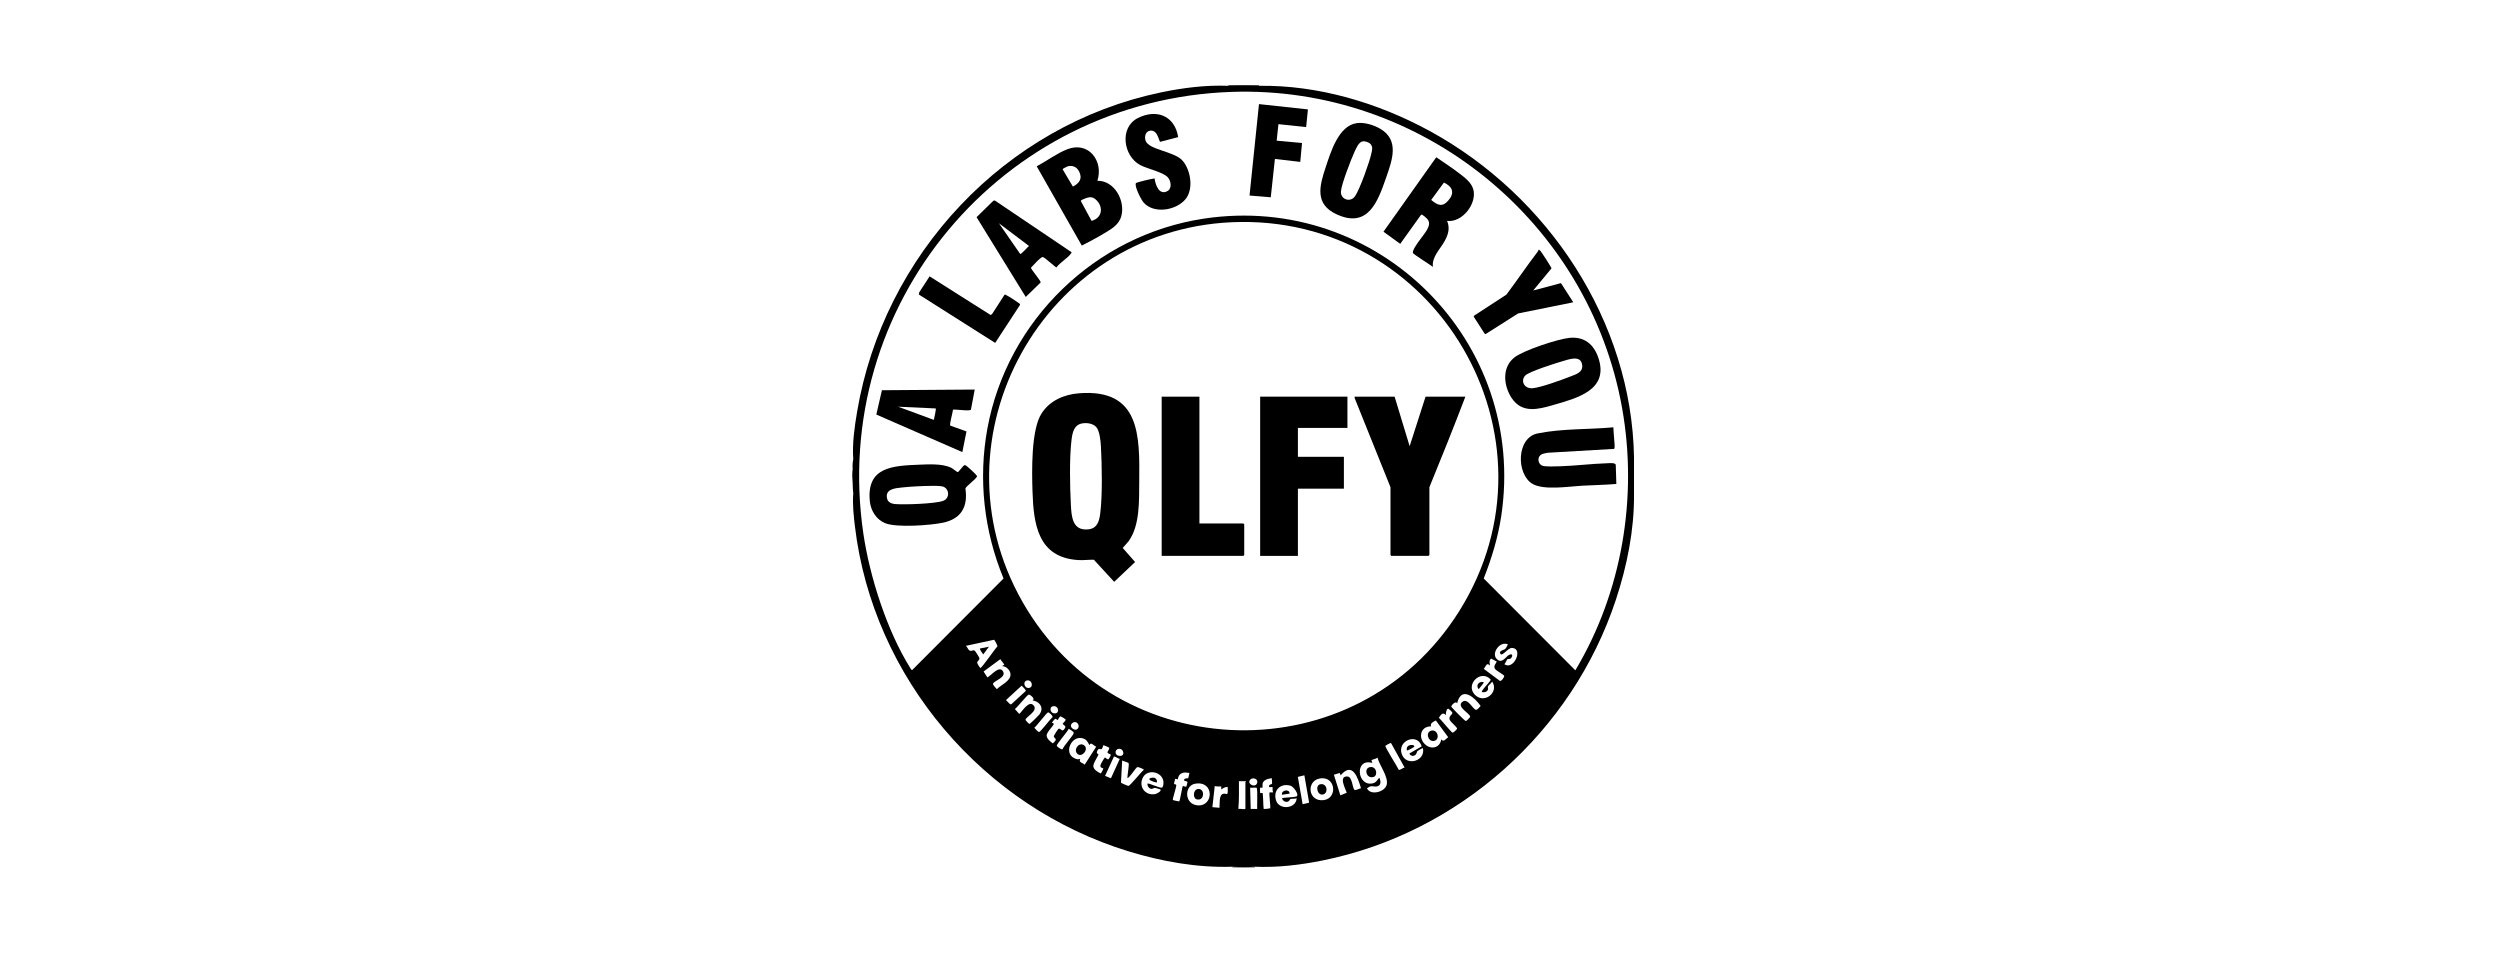 <svg width="176" height="68" viewBox="0 0 176 68" fill="none" xmlns="http://www.w3.org/2000/svg">
<g clip-path="url(#clip0_4165_34)">
<path d="M88.632 6V6.042C87.927 6.024 87.178 6.024 86.473 6.042V6H88.632Z" fill="#191919" style="fill:#191919;fill:color(display-p3 0.098 0.098 0.098);fill-opacity:1;"/>
<path d="M88.341 61.018V61.059H86.763V61.018C87.287 61.028 87.818 61.028 88.341 61.018Z" fill="#191919" style="fill:#191919;fill:color(display-p3 0.098 0.098 0.098);fill-opacity:1;"/>
<path d="M86.473 6.041C87.189 5.998 87.915 5.998 88.631 6.041C92.792 5.98 97.007 7.235 100.646 9.219C108.988 13.769 114.872 22.622 115.035 32.2V34.858C115.048 37.316 114.544 39.845 113.757 42.226C110.686 51.517 102.719 58.633 93.122 60.575C91.549 60.893 89.948 61.083 88.341 61.018C87.817 61.056 87.287 61.056 86.763 61.018C84.294 61.096 81.822 60.658 79.465 59.939C69.223 56.813 61.457 47.722 60.187 37.058C60.095 36.291 60.011 35.499 60.069 34.734C60.044 34.509 60.031 34.265 60.028 34.048C60.002 33.718 59.981 33.336 60.028 33.01C60.008 32.789 60.022 32.56 60.069 32.325C59.992 31.217 60.156 30.086 60.34 28.989C62.199 17.947 70.73 8.795 81.738 6.504C83.295 6.18 84.882 5.98 86.473 6.041ZM87.22 54.997C87.217 55.649 87.24 56.303 87.179 56.95C87.279 56.913 87.655 57.017 87.677 56.928V55.06C87.677 55.051 87.739 55.012 87.719 54.997H87.22ZM89.545 54.789C89.32 54.806 88.948 54.892 88.89 55.151C88.873 55.225 88.892 55.442 88.881 55.453C88.866 55.468 88.729 55.439 88.714 55.453C88.701 55.469 88.7 55.812 88.714 55.827C88.73 55.842 88.857 55.809 88.879 55.829C88.933 55.882 88.927 56.787 88.964 56.949C88.982 56.966 89.402 56.921 89.418 56.904C89.472 56.848 89.319 55.845 89.379 55.785C89.4 55.767 89.632 55.816 89.629 55.764C89.57 55.697 89.599 55.424 89.587 55.411C89.554 55.378 89.317 55.481 89.337 55.349C89.362 55.19 89.534 55.227 89.548 55.179C89.567 55.11 89.544 54.986 89.54 54.883L89.545 54.789ZM88.464 55.456C88.44 55.433 88.087 55.468 88.009 55.453L88.05 56.95H88.508C88.486 56.753 88.545 55.688 88.479 55.485L88.464 55.456ZM85.352 56.825L85.851 56.867C85.878 56.614 85.801 55.981 86.097 55.888C86.234 55.845 86.32 55.909 86.371 55.901C86.478 55.883 86.417 55.514 86.432 55.412C86.251 55.385 86.113 55.482 85.975 55.578C85.965 55.532 85.987 55.383 85.975 55.37C85.955 55.355 85.603 55.391 85.519 55.329L85.352 56.825ZM90.833 55.307C90.129 55.123 89.612 55.651 89.833 56.349C90.054 57.047 91.239 56.946 91.288 56.201C91.165 56.25 90.96 56.216 90.859 56.249C90.8 56.269 90.782 56.366 90.725 56.404C90.537 56.528 90.311 56.398 90.251 56.201C90.315 56.138 91.151 56.139 91.291 56.057C91.463 55.954 91.083 55.372 90.833 55.307ZM84.298 56.696C85.45 56.807 85.512 54.939 84.137 55.173C83.374 55.303 83.352 56.604 84.298 56.696ZM91.369 54.692L91.704 56.617L92.163 56.509L91.828 54.581L91.369 54.692ZM83.733 54.416C83.515 54.404 83.406 54.34 83.192 54.437C82.926 54.558 82.935 54.848 82.903 54.873C82.894 54.879 82.77 54.807 82.737 54.831C82.721 54.845 82.648 55.153 82.65 55.182C82.655 55.226 82.794 55.193 82.81 55.265C82.834 55.382 82.527 56.262 82.571 56.325C82.657 56.336 82.974 56.441 83.024 56.407C83.069 56.375 83.23 55.368 83.276 55.329C83.286 55.322 83.45 55.414 83.521 55.367C83.534 55.358 83.602 55.072 83.599 55.057C83.582 54.977 83.332 55.02 83.359 54.894C83.388 54.768 83.604 54.808 83.644 54.783C83.676 54.763 83.709 54.483 83.733 54.416ZM93.217 56.324C94.176 56.177 94.032 54.632 92.939 54.8C91.926 54.956 92.076 56.497 93.217 56.324ZM95.815 55.494C95.596 54.766 95.228 53.584 94.381 54.581L94.319 54.415L93.905 54.541L94.362 55.993L94.812 55.808C94.704 55.5 94.215 54.608 94.876 54.666C95.204 54.695 95.211 55.501 95.356 55.603C95.432 55.657 95.639 55.534 95.766 55.502L95.815 55.494ZM81.896 55.257C82.056 54.387 80.822 54.038 80.461 54.735C80.125 55.384 80.639 56.045 81.336 55.901C81.426 55.882 81.785 55.703 81.698 55.578C81.682 55.56 81.322 55.466 81.297 55.464C81.222 55.461 81.167 55.53 81.094 55.536C80.933 55.55 80.794 55.392 80.782 55.232L80.785 55.163C80.842 55.104 81.655 55.497 81.797 55.45C81.859 55.43 81.885 55.317 81.896 55.257ZM96.976 53.336C96.918 53.413 96.576 53.486 96.561 53.502C96.533 53.532 96.624 53.679 96.603 53.709C95.333 53.352 95.535 55.407 96.648 55.145C96.894 55.087 96.952 54.914 97.101 54.748C97.213 54.972 97.257 55.293 96.946 55.362C96.698 55.419 96.56 55.24 96.272 55.476C96.205 55.53 96.24 55.512 96.27 55.558C96.573 56.021 97.537 55.724 97.631 55.216C97.734 54.657 97.116 53.881 96.976 53.336ZM78.916 55.098C78.919 55.126 79.394 55.327 79.437 55.328C79.567 55.326 80.351 54.318 80.535 54.188C80.535 54.158 80.144 53.979 80.066 54.005C79.958 54.042 79.55 54.716 79.374 54.789C79.349 54.601 79.517 53.829 79.449 53.717C79.437 53.696 79.069 53.562 79 53.544L78.916 55.098ZM88.486 55.162C88.633 54.833 88.198 54.694 88.02 54.883C87.749 55.17 88.339 55.489 88.486 55.162ZM78.418 53.271L77.797 54.622L78.21 54.79L78.834 53.42C78.717 53.425 78.501 53.218 78.418 53.271ZM77.673 52.464C77.661 52.473 77.618 52.696 77.548 52.737C77.478 52.779 77.302 52.601 77.222 52.952C77.191 53.09 77.288 53.038 77.32 53.085C77.38 53.172 76.931 53.715 76.973 53.969C77.011 54.201 77.297 54.355 77.486 54.452C77.518 54.45 77.672 54.155 77.673 54.106C77.673 54.057 77.425 54.091 77.471 53.865C77.484 53.8 77.744 53.346 77.778 53.336C77.844 53.322 77.952 53.503 78.046 53.444C78.06 53.434 78.208 53.166 78.207 53.149C78.203 53.09 77.982 53.052 77.965 52.979C77.952 52.92 78.094 52.757 78.094 52.667L78.084 52.633C78.066 52.613 77.693 52.452 77.673 52.464ZM97.932 52.316C97.873 52.281 97.545 52.485 97.533 52.504C97.483 52.587 98.381 53.979 98.471 54.191C98.556 54.243 98.769 54.037 98.887 54.041L97.932 52.316ZM76.319 52.012C75.479 51.643 74.814 53.017 75.65 53.385C75.802 53.452 75.889 53.482 76.052 53.42C75.918 53.684 76.195 53.683 76.364 53.832L77.173 52.568C77.021 52.512 76.763 52.185 76.716 52.464C76.571 52.284 76.558 52.117 76.319 52.012ZM100.088 52.545C99.796 51.567 98.337 52.133 98.688 53.099C99.01 53.987 100.377 53.572 100.173 52.672C100.144 52.651 99.819 52.844 99.787 52.877C99.736 52.931 99.744 53.021 99.695 53.087C99.564 53.268 99.311 53.257 99.218 53.046L100.088 52.545ZM78.74 52.719C78.478 52.766 78.457 53.139 78.738 53.202C79.266 53.322 79.125 52.651 78.74 52.719ZM75.242 51.304C75.15 51.512 74.407 52.36 74.396 52.492C74.391 52.565 74.734 52.788 74.802 52.749C74.876 52.517 75.576 51.763 75.59 51.606C75.6 51.495 75.322 51.365 75.242 51.304ZM101.085 50.721C100.92 50.797 100.644 50.933 100.754 51.135C99.939 51.126 99.81 52.052 100.425 52.483C100.858 52.786 101.4 52.583 101.46 52.049C101.643 52.28 101.762 52.017 101.956 51.904L101.085 50.721ZM74.668 50.436C74.56 50.457 74.489 50.665 74.475 50.678C74.426 50.714 74.351 50.572 74.268 50.614C74.24 50.628 74.062 50.847 74.061 50.865C74.062 50.9 74.167 50.917 74.178 50.933C74.248 51.051 73.684 51.506 73.684 51.779C73.684 52.009 73.953 52.217 74.122 52.335C74.51 51.983 74.236 52.031 74.19 51.854C74.171 51.784 74.485 51.328 74.522 51.307C74.617 51.252 74.73 51.437 74.821 51.42C74.891 51.407 75.036 51.215 74.996 51.136C74.971 51.087 74.808 50.975 74.808 50.949C74.808 50.93 75.067 50.724 75.012 50.642C75 50.626 74.707 50.429 74.668 50.436ZM101.942 49.891C101.821 49.916 101.772 50.239 101.792 50.346C101.58 50.093 101.432 50.322 101.297 50.528C101.43 50.646 102.193 51.585 102.27 51.585C102.305 51.584 102.588 51.355 102.577 51.287C102.554 51.156 102.094 50.822 102.05 50.647C101.984 50.382 102.28 50.305 102.244 50.167C102.231 50.122 101.988 49.881 101.942 49.891ZM73.789 50.149C73.692 50.157 72.972 51.123 72.815 51.239C72.904 51.31 73.04 51.508 73.145 51.534C73.236 51.554 73.953 50.602 74.097 50.484C74.132 50.385 73.848 50.144 73.789 50.149ZM86.713 15.645C73.47 16.236 65.38 30.764 71.977 42.36C78.667 54.12 95.523 54.504 102.723 43.034C110.411 30.786 101.075 15.004 86.713 15.645ZM75.874 50.94C75.622 50.628 75.123 51.094 75.581 51.338C75.855 51.483 76.041 51.147 75.874 50.94ZM72.426 48.898C72.31 48.918 71.623 49.798 71.447 49.916L71.756 50.262C71.979 50.075 72.425 49.287 72.76 49.654C73.115 50.043 72.23 50.464 72.195 50.663C72.186 50.711 72.434 50.96 72.467 50.967C72.514 50.975 73.103 50.39 73.168 50.306C73.505 49.869 73.24 49.441 72.783 49.326L72.69 49.308C72.92 49.194 72.501 48.885 72.426 48.898ZM104.238 49.697C103.813 49.1 102.983 48.383 102.642 49.308L102.58 49.516C102.484 49.3 102.159 49.676 102.169 49.739C102.181 49.809 103.117 50.746 103.189 50.759C103.245 50.769 103.496 50.512 103.496 50.45C103.496 50.227 102.5 49.768 102.951 49.409C103.327 49.111 103.669 49.908 103.898 49.968C104.01 49.997 104.158 49.773 104.238 49.697ZM74.088 49.732C73.884 49.796 73.924 50.158 74.173 50.213C74.654 50.319 74.551 49.587 74.088 49.732ZM70.822 49.287C70.913 49.348 71.09 49.634 71.195 49.58L72.215 48.644C72.243 48.578 71.979 48.325 71.922 48.271L70.822 49.287ZM104.946 47.837C104.252 47.093 103.156 48.175 103.81 48.889C104.465 49.605 105.554 48.756 105.051 47.981C105.004 48.074 104.788 48.248 104.759 48.313C104.714 48.413 104.838 48.528 104.66 48.668C104.551 48.754 104.457 48.728 104.325 48.727C104.253 48.657 104.754 48.129 104.821 48.04C104.854 47.998 104.955 47.876 104.946 47.837ZM69.244 47.275L69.513 47.689C69.779 47.558 70.321 46.851 70.592 47.233C70.91 47.681 69.973 47.923 69.91 48.13C69.883 48.22 70.11 48.447 70.178 48.518C70.469 48.214 71.153 47.956 71.14 47.467C71.132 47.203 70.844 46.898 70.572 46.9C70.569 46.833 70.691 46.824 70.696 46.816C70.732 46.761 70.457 46.494 70.428 46.402L69.244 47.275ZM72.306 47.903C71.972 47.963 72.112 48.492 72.451 48.43C72.785 48.369 72.645 47.842 72.306 47.903ZM104.972 46.362C104.831 46.501 104.856 46.688 104.905 46.859C104.637 46.602 104.623 46.906 104.456 47.087L105.547 47.901C105.671 48.056 105.91 47.663 105.898 47.591C105.877 47.487 105.3 47.219 105.228 47.055C105.138 46.851 105.341 46.678 105.364 46.597L105.362 46.569L104.972 46.362ZM86.713 6.469C70.499 7.016 58.405 21.465 60.781 37.571C61.228 40.6 62.44 44.393 64.063 46.995C64.091 47.042 64.162 47.193 64.22 47.17L70.65 40.725C69.268 37.379 68.859 33.739 69.513 30.165C70.906 22.556 77.105 16.543 84.757 15.391C97.04 13.542 107.536 24.041 105.688 36.325C105.46 37.84 105.014 39.305 104.454 40.725L110.904 47.19C114.185 41.702 115.321 35.014 114.192 28.705C111.843 15.593 100.078 6.018 86.713 6.469ZM67.999 45.467C68.124 45.573 68.164 45.824 68.349 45.822C68.486 45.821 68.527 45.712 68.658 45.846C68.683 45.872 68.94 46.282 68.946 46.309C68.989 46.48 68.784 46.526 68.796 46.665C68.801 46.716 68.982 47.014 69.016 47.025C69.109 47.049 70.046 45.674 70.21 45.517C70.254 45.449 70.007 45.053 69.984 45.039L67.999 45.467ZM106.152 45.364C105.608 45.105 104.97 45.974 105.361 46.382C105.749 46.786 106.009 46.206 106.245 46.101C106.455 46.007 106.517 46.117 106.403 46.3C106.317 46.439 106.191 46.371 106.119 46.411C106.076 46.436 105.986 46.71 105.903 46.755C106.544 47.235 107.276 45.668 106.46 45.614C106.141 45.594 105.781 46.238 105.63 46.029C105.48 45.821 105.908 45.741 105.963 45.695C105.987 45.674 106.13 45.452 106.151 45.383L106.152 45.364Z" fill="#191919" style="fill:#191919;fill:color(display-p3 0.098 0.098 0.098);fill-opacity:1;"/>
<path d="M94.859 27.924V30.125H91.372V32.159H94.61V34.402H91.372V39.135H88.715V27.924H94.859Z" fill="#191919" style="fill:#191919;fill:color(display-p3 0.098 0.098 0.098);fill-opacity:1;"/>
<path d="M98.18 27.924L99.239 31.413L100.36 27.924H103.162C102.353 30.055 101.494 32.183 100.63 34.298V39.073C100.63 39.077 100.572 39.135 100.568 39.135H97.952C97.948 39.135 97.89 39.077 97.89 39.073V34.298L95.377 28.049L95.357 27.924H98.18Z" fill="#191919" style="fill:#191919;fill:color(display-p3 0.098 0.098 0.098);fill-opacity:1;"/>
<path d="M84.439 27.924V36.852H87.531C87.536 36.852 87.594 36.91 87.594 36.914V39.073C87.594 39.077 87.536 39.135 87.531 39.135H81.782V27.924H84.439Z" fill="#191919" style="fill:#191919;fill:color(display-p3 0.098 0.098 0.098);fill-opacity:1;"/>
<path d="M113.583 30.083C113.593 30.49 113.646 30.901 113.667 31.307C113.671 31.38 113.685 31.561 113.627 31.602L108.959 31.874C108.79 31.916 108.596 31.922 108.455 32.034C108.203 32.234 108.29 32.673 108.577 32.785C108.782 32.866 109.559 32.834 109.827 32.826C110.917 32.791 112.014 32.649 113.104 32.615C113.264 32.609 113.719 32.558 113.749 32.72L113.791 34.07C112.983 34.139 112.171 34.15 111.362 34.195C110.428 34.247 108.679 34.533 107.883 34.061C106.742 33.386 106.735 30.811 108.26 30.511C110.003 30.161 111.814 30.246 113.583 30.083H113.583Z" fill="#191919" style="fill:#191919;fill:color(display-p3 0.098 0.098 0.098);fill-opacity:1;"/>
<path d="M82.944 9.653L81.681 9.983C81.58 9.957 81.522 9.173 81.015 9.194C80.646 9.21 80.54 9.628 80.658 9.927C80.903 10.549 82.66 10.66 83.236 11.293C83.812 11.926 84.048 13.265 83.483 13.992C82.844 14.813 81.217 15.096 80.496 14.241C80.333 14.049 79.835 13.083 79.973 12.89C80.012 12.835 81.117 12.571 81.283 12.561C81.339 13.01 81.603 13.781 82.193 13.45C82.525 13.264 82.438 12.729 82.213 12.482C81.882 12.117 80.784 11.887 80.286 11.628C79.078 10.998 78.776 8.967 80.119 8.303C81.446 7.647 82.705 8.162 82.944 9.654V9.653Z" fill="#191919" style="fill:#191919;fill:color(display-p3 0.098 0.098 0.098);fill-opacity:1;"/>
<path d="M92.078 7.702L91.953 8.948L90.002 8.741L89.877 9.903L91.662 10.069L91.538 11.398L89.753 11.19L89.462 13.89L87.967 13.765L88.632 7.329L92.078 7.702Z" fill="#191919" style="fill:#191919;fill:color(display-p3 0.098 0.098 0.098);fill-opacity:1;"/>
<path d="M107.937 20.45L109.89 19.931L110.759 21.28L106.875 22.067L104.587 23.519L104.513 23.481L103.747 22.291L103.786 22.217L106.049 20.743C106.793 19.753 107.486 18.724 108.237 17.74C108.331 17.617 108.294 17.492 108.452 17.672C108.543 17.776 109.224 18.822 109.224 18.894L107.937 20.45V20.45Z" fill="#191919" style="fill:#191919;fill:color(display-p3 0.098 0.098 0.098);fill-opacity:1;"/>
<path d="M65.444 19.456L69.74 22.177L69.842 22.108L70.723 20.743C70.778 20.727 70.805 20.76 70.845 20.779C71.03 20.867 71.565 21.214 71.733 21.345C71.773 21.376 71.819 21.401 71.812 21.46L70.061 24.14L64.696 20.74L64.709 20.587L65.444 19.456V19.456Z" fill="#191919" style="fill:#191919;fill:color(display-p3 0.098 0.098 0.098);fill-opacity:1;"/>
<path d="M96.425 54.01C96.909 53.899 97.03 54.599 96.698 54.698C96.193 54.849 95.999 54.107 96.425 54.01Z" fill="#191919" style="fill:#191919;fill:color(display-p3 0.098 0.098 0.098);fill-opacity:1;"/>
<path d="M69.617 45.53L69.223 46.069C69.174 46.005 68.942 45.709 68.995 45.654L69.617 45.53Z" fill="#191919" style="fill:#191919;fill:color(display-p3 0.098 0.098 0.098);fill-opacity:1;"/>
<path d="M75.816 53.034C75.563 52.72 76.007 52.199 76.342 52.486C76.675 52.772 76.118 53.408 75.816 53.034Z" fill="#191919" style="fill:#191919;fill:color(display-p3 0.098 0.098 0.098);fill-opacity:1;"/>
<path d="M100.785 51.433C101.242 51.35 101.399 52.104 100.932 52.165C100.518 52.22 100.331 51.514 100.785 51.433Z" fill="#191919" style="fill:#191919;fill:color(display-p3 0.098 0.098 0.098);fill-opacity:1;"/>
<path d="M90.791 55.869L90.251 55.952C90.19 55.603 90.796 55.523 90.791 55.869Z" fill="#191919" style="fill:#191919;fill:color(display-p3 0.098 0.098 0.098);fill-opacity:1;"/>
<path d="M104.449 48.022C104.498 48.065 104.141 48.462 104.096 48.519C103.87 48.241 104.117 47.943 104.449 48.022Z" fill="#191919" style="fill:#191919;fill:color(display-p3 0.098 0.098 0.098);fill-opacity:1;"/>
<path d="M81.449 55.08C81.412 55.12 80.576 54.863 81.065 54.757C81.305 54.704 81.473 54.832 81.449 55.08Z" fill="#191919" style="fill:#191919;fill:color(display-p3 0.098 0.098 0.098);fill-opacity:1;"/>
<path d="M92.937 55.214C93.44 55.098 93.551 55.864 93.118 55.935C92.73 55.999 92.583 55.295 92.937 55.214Z" fill="#191919" style="fill:#191919;fill:color(display-p3 0.098 0.098 0.098);fill-opacity:1;"/>
<path d="M84.345 55.545C84.859 55.496 84.796 56.452 84.229 56.266C83.971 56.181 83.983 55.58 84.345 55.545Z" fill="#191919" style="fill:#191919;fill:color(display-p3 0.098 0.098 0.098);fill-opacity:1;"/>
<path d="M99.55 52.588C99.534 52.611 99.071 52.858 99.052 52.838C98.909 52.344 99.695 52.379 99.55 52.588Z" fill="#191919" style="fill:#191919;fill:color(display-p3 0.098 0.098 0.098);fill-opacity:1;"/>
<path d="M75.961 27.687C80.285 27.346 80.237 30.672 80.202 33.923C80.188 35.254 80.261 36.989 79.449 38.11L79.039 38.574L79.91 39.565L78.439 40.962L77.008 39.405C76.642 39.398 76.273 39.451 75.905 39.428C73.068 39.249 72.763 36.913 72.688 34.59C72.643 33.196 72.582 30.272 73.32 29.115C73.903 28.201 74.902 27.771 75.961 27.687ZM77.173 30.062C76.947 29.813 76.524 29.752 76.208 29.803C75.597 29.901 75.498 30.466 75.434 30.981C75.282 32.224 75.321 34.266 75.389 35.543C75.433 36.381 75.504 37.382 76.613 37.267C77.267 37.199 77.389 36.672 77.459 36.12C77.618 34.872 77.577 32.719 77.505 31.433C77.484 31.062 77.422 30.338 77.173 30.062Z" fill="#191919" style="fill:#191919;fill:color(display-p3 0.098 0.098 0.098);fill-opacity:1;"/>
<path d="M64.752 32.712C65.423 32.685 66.314 32.638 66.933 32.913C67.069 32.974 67.374 33.231 67.402 33.236C67.52 33.257 67.782 32.74 67.935 32.74C68.022 32.741 68.721 33.398 68.768 33.488C68.789 33.528 68.789 33.531 68.768 33.571C68.672 33.757 68.015 34.224 67.965 34.39C68.157 35.67 67.669 36.529 66.387 36.798C65.498 36.984 63.152 37.155 62.342 36.842C61.7 36.594 61.303 35.961 61.236 35.289C60.993 32.853 62.863 32.788 64.752 32.712ZM65.541 34.206C64.917 34.212 64.114 34.252 63.495 34.319C63.003 34.373 62.288 34.426 62.454 35.111C62.514 35.359 62.758 35.463 62.994 35.484C63.644 35.541 65.815 35.468 66.389 35.263C66.919 35.074 66.828 34.328 66.315 34.238C66.086 34.198 65.776 34.204 65.541 34.206Z" fill="#191919" style="fill:#191919;fill:color(display-p3 0.098 0.098 0.098);fill-opacity:1;"/>
<path d="M75.14 10.506C76.642 9.925 77.704 11.341 77.256 12.727C78.466 12.706 79.236 14.146 78.939 15.219C78.76 15.864 78.188 16.151 77.658 16.471C77.174 16.764 76.661 17.026 76.16 17.291L72.984 11.708C73.674 11.342 74.417 10.786 75.14 10.506ZM77.216 14.117C76.924 13.807 76.679 13.85 76.316 14.006C76.252 14.034 76.085 14.085 76.093 14.156L76.845 15.548C77.549 15.367 77.714 14.645 77.216 14.117ZM75.211 11.698C75.146 11.711 74.809 11.874 74.808 11.917L75.532 13.136C75.966 12.906 76.218 12.605 75.986 12.108C75.836 11.786 75.57 11.631 75.211 11.698Z" fill="#191919" style="fill:#191919;fill:color(display-p3 0.098 0.098 0.098);fill-opacity:1;"/>
<path d="M101.113 11.069C101.644 11.444 102.204 11.796 102.719 12.194C103.105 12.492 103.571 12.825 103.715 13.315C104.008 14.308 102.95 15.692 101.875 15.55C102.087 16.058 101.963 16.485 101.716 16.948C101.41 17.525 100.78 18.083 100.878 18.789C100.716 18.657 99.484 17.89 99.465 17.805C99.401 17.501 100.305 16.489 100.471 16.16C100.59 15.924 100.68 15.71 100.524 15.469C100.469 15.384 100.131 15.071 100.049 15.111L98.576 17.167L97.397 16.312L101.113 11.069ZM100.755 14.076C101.198 14.446 101.535 14.607 101.959 14.119C102.429 13.579 102.27 13.142 101.651 12.854L100.755 14.076Z" fill="#191919" style="fill:#191919;fill:color(display-p3 0.098 0.098 0.098);fill-opacity:1;"/>
<path d="M95.514 8.669C96.053 8.595 96.706 8.794 97.17 9.066C98.538 9.868 98.007 11.287 97.589 12.488C97.002 14.174 96.324 16.113 94.097 15.088C92.552 14.376 92.88 13.119 93.322 11.792C93.679 10.722 94.228 8.845 95.514 8.669ZM95.928 9.953C95.649 10.007 95.473 10.44 95.363 10.677C95.124 11.197 94.419 13.002 94.401 13.498C94.382 14.049 95.08 14.29 95.407 13.795C95.741 13.289 96.405 11.436 96.541 10.817C96.592 10.584 96.667 10.362 96.497 10.154C96.385 10.017 96.099 9.92 95.928 9.953Z" fill="#191919" style="fill:#191919;fill:color(display-p3 0.098 0.098 0.098);fill-opacity:1;"/>
<path d="M110.502 23.784C111.536 23.686 112.201 24.236 112.523 25.186C113.292 27.459 111.024 28.028 109.338 28.517C108.28 28.823 107.159 29.115 106.433 28.038C105.854 27.18 105.716 25.898 106.588 25.185C107.216 24.671 109.676 23.863 110.502 23.784ZM111.373 25.629C111.24 24.991 110.436 25.305 110.023 25.422C109.558 25.554 107.623 26.164 107.37 26.444C107.028 26.824 107.315 27.388 107.904 27.331C108.493 27.274 109.934 26.749 110.532 26.514C110.971 26.341 111.494 26.207 111.373 25.629Z" fill="#191919" style="fill:#191919;fill:color(display-p3 0.098 0.098 0.098);fill-opacity:1;"/>
<path d="M68.621 27.425L68.353 28.84C68.262 28.969 67.293 28.801 67.089 28.842C67.081 29.02 66.832 29.869 66.895 29.961L68.04 30.375L67.749 31.828L61.693 29.184L62.087 27.472L68.621 27.425ZM65.697 29.543C65.788 29.553 65.743 29.534 65.758 29.483C65.785 29.395 65.907 28.781 65.881 28.755L63.224 28.631L65.697 29.543Z" fill="#191919" style="fill:#191919;fill:color(display-p3 0.098 0.098 0.098);fill-opacity:1;"/>
<path d="M75.43 17.751C75.446 17.812 75.413 17.821 75.389 17.856C75.171 18.174 74.613 18.488 74.371 18.828C74.31 18.826 73.588 18.154 73.434 18.102C73.347 18.073 73.235 18.191 73.167 18.248C72.955 18.427 72.775 18.659 72.575 18.851C72.635 19.028 73.284 19.778 73.264 19.883L72.213 20.905L68.75 15.288L69.929 14.135L70.033 14.113L75.43 17.751ZM71.819 17.875C71.893 17.924 72.346 17.384 72.44 17.315L70.323 15.717L71.819 17.875Z" fill="#191919" style="fill:#191919;fill:color(display-p3 0.098 0.098 0.098);fill-opacity:1;"/>
</g>
<defs>
<clipPath id="clip0_4165_34">
<rect width="55.036" height="55.059" fill="white" style="fill:white;fill-opacity:1;" transform="translate(60 6)"/>
</clipPath>
</defs>
</svg>
